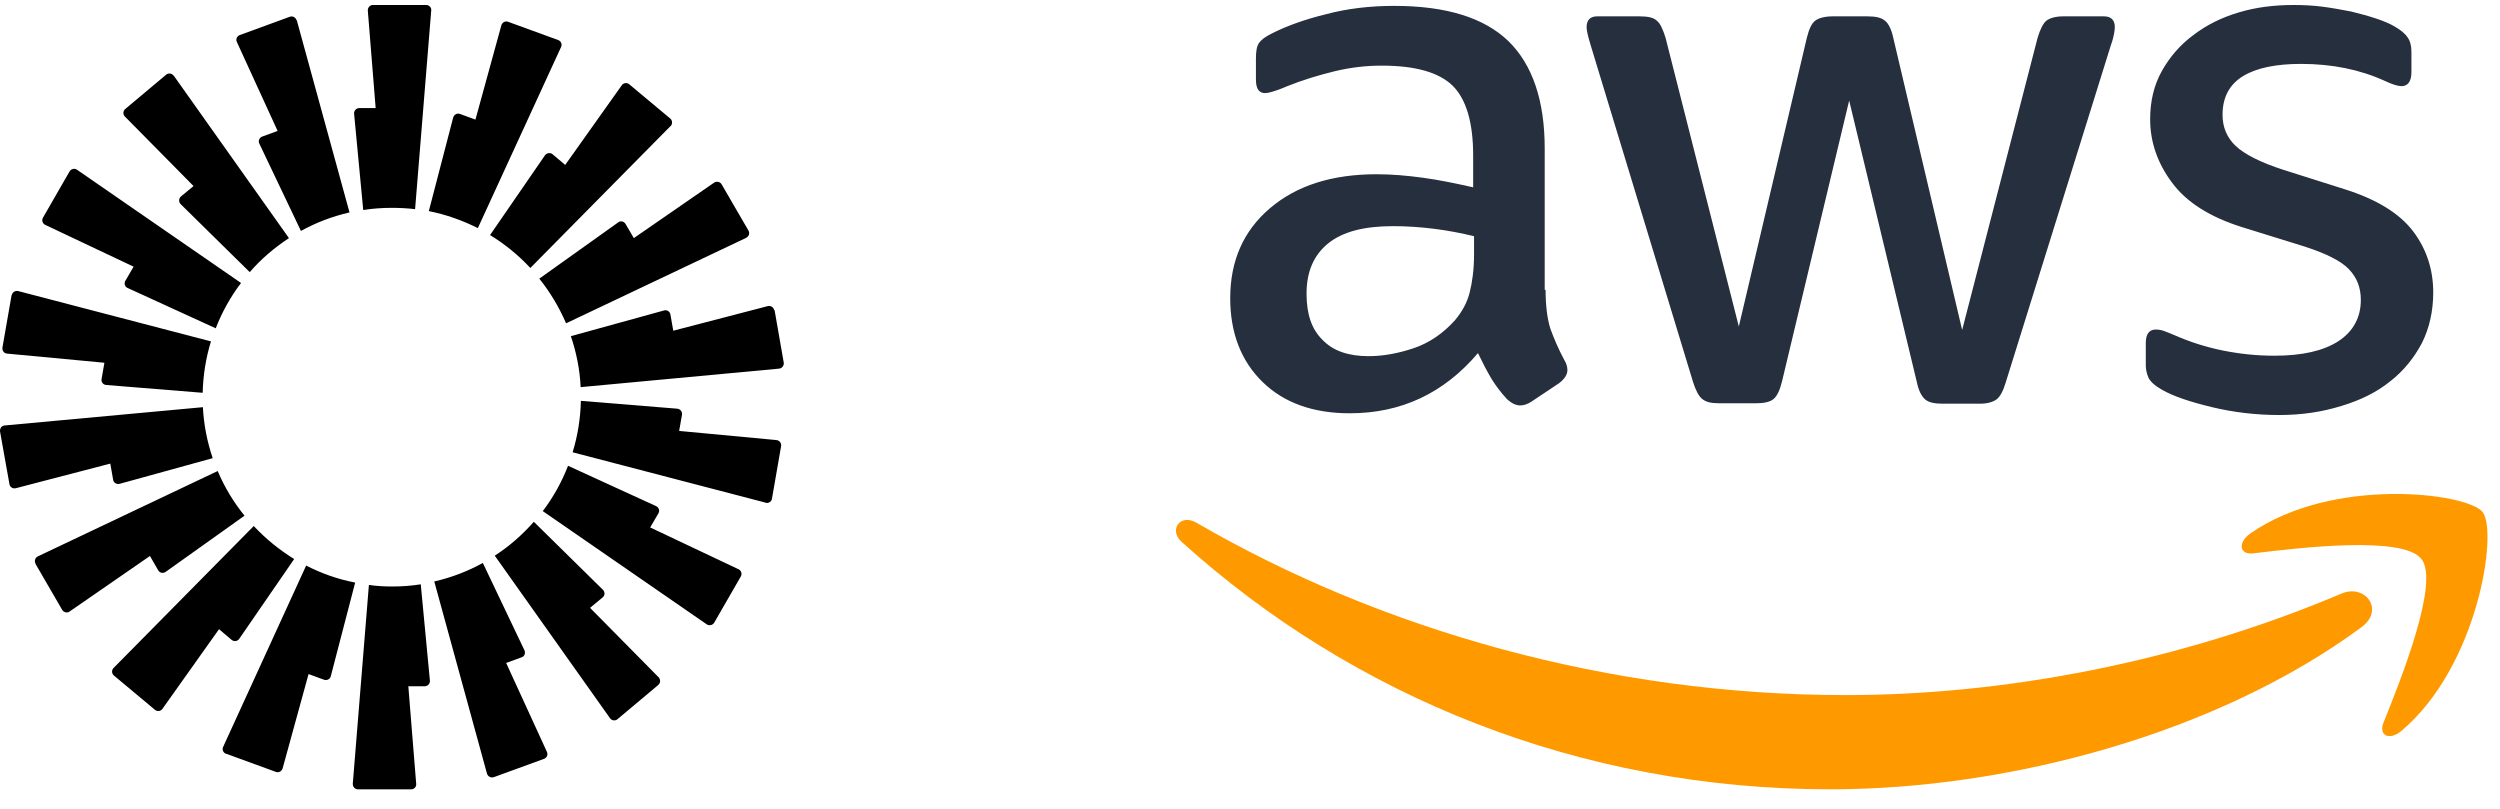 <?xml version="1.0" encoding="UTF-8"?>
<svg xmlns="http://www.w3.org/2000/svg" width="102" height="33" viewBox="0 0 102 33" fill="none">
  <path fill-rule="evenodd" clip-rule="evenodd" d="M17.594 0.427L16.936 8.533C16.625 8.498 16.314 8.48 15.994 8.48C15.594 8.48 15.203 8.507 14.82 8.569L14.447 4.64C14.438 4.515 14.536 4.409 14.66 4.409H15.327L15.007 0.435C14.998 0.311 15.096 0.204 15.211 0.204H17.389C17.514 0.204 17.611 0.311 17.594 0.435V0.427ZM12.1 0.827C12.065 0.711 11.94 0.64 11.825 0.684L9.78 1.431C9.665 1.475 9.611 1.609 9.665 1.715L11.327 5.342L10.696 5.573C10.58 5.618 10.527 5.751 10.58 5.858L12.278 9.422C12.891 9.084 13.558 8.827 14.26 8.667L12.109 0.827H12.1ZM7.087 3.084L11.789 9.715C11.194 10.107 10.651 10.569 10.189 11.102L7.371 8.329C7.282 8.24 7.291 8.098 7.38 8.018L7.896 7.591L5.096 4.755C5.007 4.667 5.016 4.524 5.114 4.444L6.776 3.049C6.874 2.969 7.007 2.987 7.078 3.084H7.087ZM3.14 6.924C3.042 6.853 2.9 6.889 2.838 6.995L1.754 8.88C1.691 8.987 1.736 9.12 1.842 9.173L5.451 10.88L5.114 11.458C5.051 11.564 5.096 11.707 5.211 11.751L8.802 13.395C9.06 12.729 9.407 12.107 9.834 11.546L3.14 6.924ZM0.482 12.044C0.5 11.92 0.625 11.849 0.74 11.875L8.607 13.929C8.402 14.595 8.287 15.298 8.269 16.026L4.331 15.707C4.207 15.698 4.118 15.582 4.145 15.458L4.26 14.8L0.287 14.427C0.162 14.418 0.082 14.302 0.1 14.178L0.474 12.035L0.482 12.044ZM0.189 17.36C0.065 17.369 -0.015 17.484 0.002 17.609L0.385 19.751C0.402 19.875 0.527 19.947 0.642 19.92L4.5 18.915L4.616 19.573C4.634 19.698 4.758 19.769 4.874 19.742L8.678 18.693C8.456 18.035 8.314 17.333 8.278 16.613L0.18 17.36H0.189ZM1.451 22.995C1.389 22.889 1.434 22.755 1.54 22.702L8.882 19.218C9.158 19.875 9.531 20.489 9.976 21.04L6.758 23.333C6.66 23.404 6.518 23.378 6.456 23.271L6.118 22.684L2.838 24.951C2.74 25.022 2.598 24.986 2.536 24.88L1.442 22.995H1.451ZM10.349 21.466L4.634 27.253C4.545 27.342 4.554 27.484 4.651 27.564L6.322 28.96C6.42 29.04 6.554 29.022 6.625 28.924L8.936 25.671L9.451 26.107C9.549 26.186 9.691 26.169 9.762 26.062L12.002 22.809C11.398 22.435 10.838 21.982 10.358 21.466H10.349ZM9.22 30.755C9.105 30.711 9.051 30.578 9.105 30.471L12.491 23.075C13.114 23.395 13.789 23.635 14.491 23.769L13.496 27.591C13.469 27.706 13.336 27.778 13.22 27.733L12.589 27.502L11.531 31.351C11.496 31.466 11.371 31.538 11.256 31.493L9.211 30.747L9.22 30.755ZM15.051 23.866L14.394 31.973C14.385 32.098 14.482 32.204 14.598 32.204H16.776C16.9 32.204 16.998 32.098 16.98 31.973L16.66 28H17.327C17.451 28 17.549 27.893 17.54 27.769L17.167 23.84C16.785 23.902 16.394 23.929 15.994 23.929C15.674 23.929 15.363 23.911 15.051 23.866ZM22.891 1.92C22.945 1.804 22.891 1.68 22.776 1.635L20.731 0.889C20.616 0.844 20.491 0.915 20.456 1.031L19.398 4.88L18.767 4.649C18.651 4.604 18.527 4.675 18.491 4.791L17.496 8.613C18.207 8.755 18.874 8.995 19.496 9.307L22.891 1.92ZM27.354 5.147L21.638 10.933C21.158 10.418 20.607 9.964 19.994 9.591L22.234 6.338C22.305 6.24 22.447 6.213 22.545 6.293L23.06 6.729L25.371 3.475C25.442 3.378 25.585 3.36 25.674 3.44L27.345 4.835C27.442 4.915 27.442 5.058 27.363 5.147H27.354ZM30.447 9.698C30.562 9.644 30.598 9.511 30.536 9.404L29.442 7.52C29.38 7.413 29.238 7.387 29.14 7.449L25.86 9.715L25.523 9.138C25.46 9.031 25.318 8.995 25.22 9.075L22.003 11.369C22.447 11.92 22.811 12.533 23.096 13.191L30.438 9.707L30.447 9.698ZM31.602 12.649L31.976 14.791C31.994 14.915 31.914 15.022 31.789 15.04L23.691 15.795C23.656 15.066 23.514 14.373 23.291 13.715L27.096 12.666C27.211 12.631 27.336 12.711 27.354 12.835L27.469 13.493L31.327 12.489C31.442 12.462 31.567 12.533 31.585 12.658L31.602 12.649ZM31.238 20.515C31.354 20.542 31.478 20.471 31.496 20.346L31.869 18.204C31.887 18.08 31.807 17.973 31.683 17.955L27.709 17.582L27.825 16.924C27.843 16.8 27.762 16.693 27.638 16.675L23.7 16.355C23.683 17.084 23.567 17.787 23.363 18.453L31.229 20.506L31.238 20.515ZM29.14 25.404C29.078 25.511 28.936 25.538 28.838 25.475L22.145 20.853C22.571 20.293 22.918 19.671 23.176 19.004L26.767 20.649C26.883 20.702 26.927 20.835 26.865 20.942L26.527 21.52L30.136 23.227C30.242 23.28 30.287 23.413 30.225 23.52L29.14 25.404ZM20.189 22.675L24.891 29.306C24.962 29.404 25.105 29.422 25.194 29.342L26.856 27.947C26.954 27.866 26.954 27.724 26.874 27.635L24.074 24.8L24.589 24.373C24.687 24.293 24.687 24.151 24.598 24.062L21.78 21.289C21.309 21.822 20.776 22.293 20.18 22.675H20.189ZM20.145 31.706C20.029 31.751 19.905 31.68 19.869 31.564L17.718 23.724C18.42 23.564 19.087 23.306 19.7 22.969L21.398 26.533C21.451 26.649 21.398 26.782 21.282 26.818L20.651 27.049L22.314 30.675C22.367 30.791 22.314 30.915 22.198 30.96L20.154 31.706H20.145Z" fill="black"></path>
  <path d="M63.06 11.826C63.06 12.484 63.131 13.018 63.255 13.41C63.398 13.801 63.576 14.228 63.825 14.691C63.914 14.833 63.95 14.976 63.95 15.1C63.95 15.278 63.843 15.456 63.611 15.634L62.49 16.382C62.33 16.488 62.17 16.542 62.027 16.542C61.849 16.542 61.672 16.453 61.493 16.293C61.244 16.026 61.031 15.741 60.853 15.456C60.675 15.154 60.497 14.816 60.301 14.406C58.913 16.044 57.169 16.862 55.069 16.862C53.574 16.862 52.382 16.435 51.509 15.581C50.637 14.727 50.193 13.588 50.193 12.164C50.193 10.651 50.726 9.423 51.812 8.498C52.898 7.572 54.339 7.109 56.172 7.109C56.777 7.109 57.4 7.163 58.059 7.252C58.717 7.341 59.394 7.483 60.105 7.643V6.344C60.105 4.992 59.821 4.048 59.269 3.497C58.699 2.945 57.738 2.678 56.368 2.678C55.745 2.678 55.104 2.749 54.446 2.909C53.787 3.07 53.147 3.265 52.524 3.515C52.239 3.639 52.026 3.71 51.901 3.746C51.776 3.781 51.687 3.799 51.616 3.799C51.367 3.799 51.242 3.621 51.242 3.248V2.376C51.242 2.091 51.278 1.877 51.367 1.753C51.456 1.628 51.616 1.503 51.865 1.379C52.488 1.059 53.236 0.792 54.108 0.578C54.98 0.347 55.905 0.24 56.884 0.24C59.002 0.24 60.55 0.72 61.547 1.681C62.526 2.642 63.024 4.102 63.024 6.059V11.826H63.06ZM55.834 14.531C56.421 14.531 57.026 14.424 57.667 14.21C58.308 13.997 58.877 13.605 59.358 13.071C59.643 12.733 59.856 12.36 59.963 11.932C60.07 11.505 60.141 10.989 60.141 10.384V9.637C59.625 9.512 59.073 9.405 58.504 9.334C57.934 9.263 57.382 9.227 56.831 9.227C55.638 9.227 54.766 9.459 54.179 9.939C53.592 10.42 53.307 11.096 53.307 11.986C53.307 12.822 53.52 13.445 53.965 13.872C54.392 14.317 55.015 14.531 55.834 14.531ZM70.125 16.453C69.805 16.453 69.591 16.399 69.449 16.275C69.306 16.168 69.182 15.919 69.075 15.581L64.893 1.824C64.786 1.468 64.733 1.237 64.733 1.112C64.733 0.827 64.875 0.667 65.16 0.667H66.904C67.242 0.667 67.473 0.72 67.598 0.845C67.74 0.952 67.847 1.201 67.954 1.539L70.944 13.321L73.72 1.539C73.809 1.183 73.916 0.952 74.058 0.845C74.201 0.738 74.45 0.667 74.77 0.667H76.194C76.532 0.667 76.763 0.72 76.906 0.845C77.048 0.952 77.173 1.201 77.244 1.539L80.056 13.463L83.135 1.539C83.241 1.183 83.366 0.952 83.49 0.845C83.633 0.738 83.864 0.667 84.185 0.667H85.84C86.124 0.667 86.285 0.809 86.285 1.112C86.285 1.201 86.267 1.29 86.249 1.397C86.231 1.503 86.196 1.646 86.124 1.842L81.835 15.599C81.729 15.954 81.604 16.186 81.462 16.293C81.319 16.399 81.088 16.471 80.785 16.471H79.255C78.917 16.471 78.685 16.417 78.543 16.293C78.401 16.168 78.276 15.937 78.205 15.581L75.446 4.102L72.706 15.563C72.617 15.919 72.51 16.15 72.367 16.275C72.225 16.399 71.976 16.453 71.656 16.453H70.125ZM92.994 16.933C92.069 16.933 91.143 16.827 90.253 16.613C89.364 16.399 88.669 16.168 88.207 15.901C87.922 15.741 87.726 15.563 87.655 15.403C87.584 15.243 87.548 15.065 87.548 14.905V13.997C87.548 13.623 87.691 13.445 87.957 13.445C88.064 13.445 88.171 13.463 88.278 13.499C88.385 13.534 88.545 13.605 88.723 13.677C89.328 13.944 89.986 14.157 90.68 14.299C91.392 14.442 92.086 14.513 92.798 14.513C93.919 14.513 94.791 14.317 95.397 13.926C96.002 13.534 96.322 12.965 96.322 12.235C96.322 11.737 96.162 11.327 95.841 10.989C95.521 10.651 94.916 10.348 94.044 10.064L91.463 9.263C90.164 8.854 89.203 8.248 88.616 7.448C88.029 6.665 87.726 5.793 87.726 4.867C87.726 4.12 87.886 3.461 88.207 2.892C88.527 2.322 88.954 1.824 89.488 1.432C90.022 1.023 90.627 0.72 91.339 0.507C92.051 0.293 92.798 0.204 93.581 0.204C93.973 0.204 94.382 0.222 94.774 0.275C95.183 0.329 95.557 0.4 95.93 0.471C96.287 0.56 96.625 0.649 96.945 0.756C97.265 0.863 97.514 0.97 97.692 1.076C97.942 1.219 98.12 1.361 98.226 1.521C98.333 1.664 98.386 1.859 98.386 2.109V2.945C98.386 3.319 98.244 3.515 97.977 3.515C97.835 3.515 97.603 3.443 97.301 3.301C96.287 2.838 95.147 2.607 93.884 2.607C92.87 2.607 92.069 2.767 91.517 3.105C90.965 3.443 90.68 3.959 90.68 4.689C90.68 5.187 90.858 5.615 91.214 5.953C91.57 6.291 92.229 6.629 93.172 6.932L95.699 7.732C96.981 8.142 97.906 8.711 98.458 9.441C99.009 10.171 99.276 11.007 99.276 11.932C99.276 12.698 99.116 13.392 98.814 13.997C98.493 14.602 98.066 15.136 97.514 15.563C96.963 16.008 96.304 16.328 95.539 16.56C94.738 16.809 93.902 16.933 92.994 16.933Z" fill="#252F3E"></path>
  <path fill-rule="evenodd" clip-rule="evenodd" d="M96.356 25.584C90.501 29.909 81.994 32.204 74.679 32.204C64.428 32.204 55.192 28.413 48.215 22.113C47.664 21.615 48.162 20.939 48.82 21.33C56.366 25.708 65.674 28.36 75.302 28.36C81.798 28.36 88.935 27.008 95.502 24.231C96.481 23.786 97.317 24.872 96.356 25.584Z" fill="#FF9900"></path>
  <path fill-rule="evenodd" clip-rule="evenodd" d="M98.795 22.808C98.048 21.847 93.848 22.345 91.944 22.576C91.374 22.648 91.285 22.149 91.801 21.775C95.147 19.426 100.646 20.102 101.287 20.886C101.928 21.686 101.109 27.186 97.977 29.82C97.496 30.229 97.034 30.015 97.247 29.482C97.959 27.72 99.543 23.751 98.795 22.808Z" fill="#FF9900"></path>
</svg>
